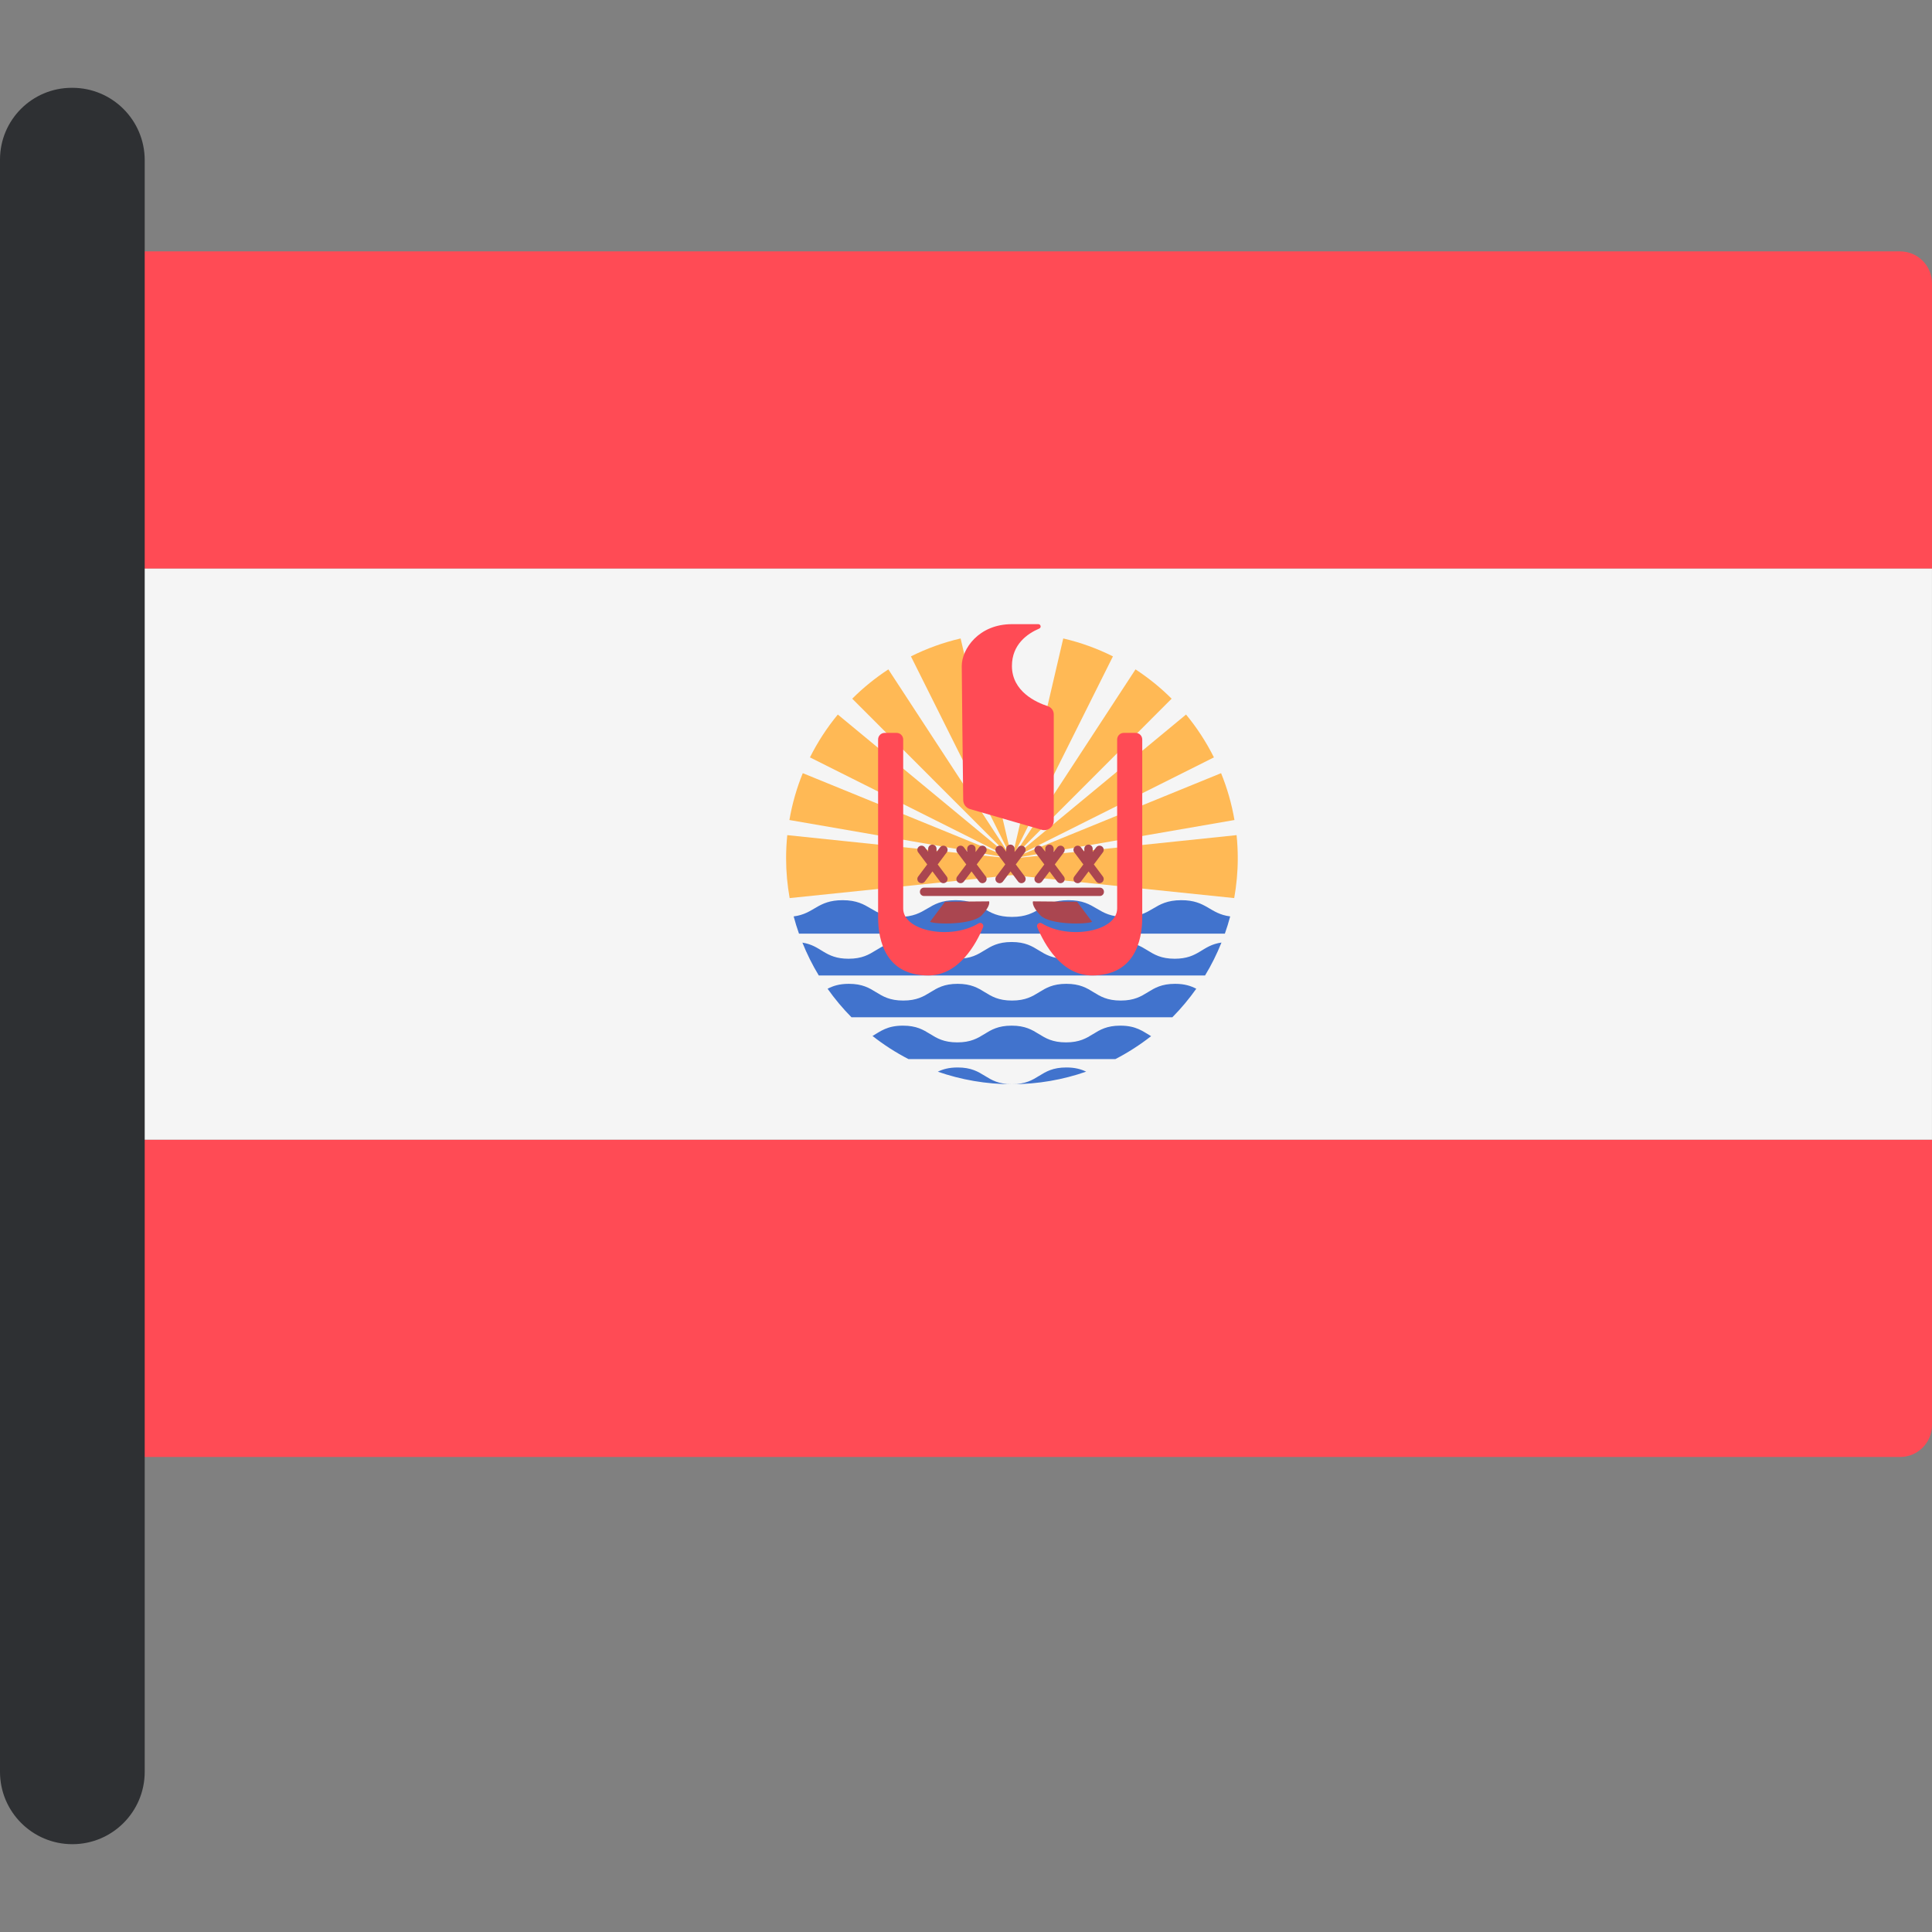 <?xml version="1.0" encoding="iso-8859-1"?>
<!-- Uploaded to: SVG Repo, www.svgrepo.com, Generator: SVG Repo Mixer Tools -->
<svg version="1.1" id="Layer_1" xmlns="http://www.w3.org/2000/svg" xmlns:xlink="http://www.w3.org/1999/xlink" 
	 viewBox="0 0 512 512" xml:space="preserve">
<rect x="0" y="0" width="512" height="512" fill="#808080" stroke="none"/>
<g>
	<path style="fill:#FF4B55;" d="M24.345,302.038H512v75.616c0,4.674-3.789,8.463-8.463,8.463H32.807
		c-4.674,0-8.463-3.789-8.463-8.463v-75.616H24.345z"/>
	<path style="fill:#FF4B55;" d="M32.807,66.619h470.73c4.674,0,8.463,3.789,8.463,8.463v75.616H24.345V75.082
		C24.345,70.407,28.134,66.619,32.807,66.619z"/>
</g>
<rect x="24.341" y="150.69" style="fill:#F5F5F5;" width="487.65" height="151.34"/>
<path style="fill:#FFB955;" d="M323.6,204.897l-53.371,21.786c-0.021-0.054-0.047-0.103-0.071-0.154l51.544-25.814
	c-2.037-4.069-4.514-7.879-7.386-11.353l-44.439,36.75c-0.044-0.056-0.07-0.126-0.12-0.177l40.736-40.776
	c-2.906-2.907-6.119-5.504-9.57-7.766l-31.539,48.275c-0.072-0.048-0.136-0.104-0.213-0.144l25.768-51.576
	c-4.138-2.073-8.55-3.677-13.167-4.751l-13.095,56.163c-0.166-0.04-0.325-0.102-0.504-0.102s-0.337,0.061-0.504,0.102
	l-13.095-56.163c-4.618,1.074-9.029,2.677-13.167,4.751l25.768,51.576c-0.077,0.04-0.142,0.096-0.213,0.144l-31.539-48.275
	c-3.452,2.262-6.665,4.86-9.57,7.766l40.736,40.776c-0.05,0.051-0.075,0.122-0.12,0.177l-44.439-36.75
	c-2.872,3.474-5.349,7.284-7.386,11.353l51.544,25.814c-0.024,0.052-0.051,0.101-0.071,0.154l-53.371-21.786
	c-1.609,3.946-2.805,8.101-3.544,12.415l56.821,9.838c-0.007,0.05-0.025,0.095-0.03,0.145l-57.355-5.975
	c-0.206,2.024-0.313,4.077-0.313,6.156c0,3.594,0.334,7.108,0.941,10.527l58.907-6.093l58.907,6.093
	c0.607-3.419,0.942-6.933,0.942-10.527c0-2.079-0.107-4.132-0.313-6.156l-57.355,5.975c-0.004-0.051-0.022-0.096-0.03-0.145
	l56.821-9.838C326.405,212.998,325.209,208.843,323.6,204.897z"/>
<g>
	<path style="fill:#4173CD;" d="M210.329,242.859c0.41,1.548,0.884,3.07,1.413,4.566h112.859c0.529-1.496,1.003-3.018,1.413-4.566
		c-5.529-0.714-6.216-4.3-12.95-4.3c-7.478,0-7.478,4.433-14.956,4.433s-7.478-4.433-14.956-4.433c-7.48,0-7.48,4.433-14.96,4.433
		c-7.476,0-7.476-4.433-14.952-4.433c-7.482,0-7.482,4.433-14.966,4.433c-7.488,0-7.488-4.433-14.975-4.433
		C216.555,238.559,215.868,242.146,210.329,242.859z"/>
	<path style="fill:#4173CD;" d="M311.301,254.075c-7.199-0.001-7.2-4.433-14.4-4.433c-7.201,0-7.201,4.433-14.402,4.433
		c-7.201,0-7.201-4.433-14.403-4.433c-7.203,0-7.203,4.433-14.406,4.433c-7.199,0-7.199-4.433-14.399-4.433
		c-7.205,0-7.205,4.433-14.411,4.433c-6.393,0-7.128-3.478-12.235-4.268c1.22,3.029,2.665,5.942,4.341,8.702h94.311h0.005h8.053
		c1.681-2.766,3.129-5.687,4.35-8.724C318.448,250.523,317.76,254.074,311.301,254.075z"/>
	<path style="fill:#4173CD;" d="M317.025,262.027c-1.393-0.73-3.043-1.302-5.623-1.302c-7.201,0-7.201,4.433-14.403,4.433
		c-7.201,0-7.201-4.433-14.403-4.433c-7.203,0-7.203,4.433-14.406,4.433c-7.199,0-7.199-4.433-14.399-4.433
		c-7.205,0-7.205,4.433-14.411,4.433c-7.21,0-7.21-4.433-14.421-4.433c-2.588,0-4.242,0.574-5.638,1.306
		c1.907,2.691,4.021,5.224,6.337,7.561h85.027C313.002,267.254,315.117,264.72,317.025,262.027z"/>
	<path style="fill:#4173CD;" d="M305.052,274.593c-2.176-1.261-3.926-2.785-8.15-2.785c-7.201,0-7.201,4.434-14.402,4.434
		c-7.201,0-7.201-4.434-14.403-4.434c-7.203,0-7.203,4.434-14.406,4.434c-7.199,0-7.199-4.434-14.399-4.434
		c-4.169,0-5.929,1.482-8.065,2.734c2.966,2.332,6.157,4.388,9.538,6.133h54.815C298.935,278.942,302.104,276.904,305.052,274.593z"
		/>
	<path style="fill:#4173CD;" d="M253.792,282.891c-2.36,0-3.943,0.478-5.263,1.118c6.155,2.138,12.759,3.315,19.642,3.315h0.012
		C260.992,287.321,260.989,282.891,253.792,282.891z"/>
	<path style="fill:#4173CD;" d="M268.226,287.323c6.873-0.006,13.468-1.184,19.614-3.323c-1.316-0.636-2.894-1.11-5.243-1.11
		C275.406,282.891,275.392,287.308,268.226,287.323z"/>
</g>
<g>
	<path style="fill:#FF4B55;" d="M276.045,219.898l-18.965-5.482c-1.064-0.308-1.8-1.267-1.814-2.375
		c-0.088-7.023-0.392-31.752-0.392-35.548c0-4.433,4.434-11.083,13.299-11.083h6.99c0.662,0,0.861,0.9,0.253,1.162
		c-3.202,1.373-7.244,4.233-7.244,9.922c0,6.754,6.433,9.65,9.496,10.646c0.947,0.308,1.587,1.177,1.587,2.174v28.171
		C279.255,219.157,277.651,220.363,276.045,219.898z"/>
	<path style="fill:#FF4B55;" d="M259.316,244.706c0.695-0.421,1.519,0.282,1.207,1.032c-1.857,4.457-6.405,12.769-14.518,12.769
		c-11.083,0-13.299-8.867-13.299-15.517v-47.018c0-0.966,0.783-1.748,1.748-1.748h3.153c0.965,0,1.748,0.783,1.748,1.748v44.8
		C239.356,246.769,251.96,249.161,259.316,244.706z"/>
	<path style="fill:#FF4B55;" d="M276.097,244.706c-0.695-0.421-1.52,0.282-1.207,1.032c1.857,4.457,6.405,12.769,14.518,12.769
		c11.083,0,13.299-8.867,13.299-15.517v-47.018c0-0.966-0.783-1.748-1.748-1.748h-3.153c-0.966,0-1.748,0.783-1.748,1.748v44.8
		C296.058,246.769,283.455,249.161,276.097,244.706z"/>
</g>
<g>
	<path style="fill:#AA4650;" d="M291.477,237.45h-46.611c-0.595,0-1.077-0.482-1.077-1.077v-0.062c0-0.595,0.482-1.077,1.077-1.077
		h46.611c0.595,0,1.077,0.482,1.077,1.077v0.062C292.554,236.968,292.073,237.45,291.477,237.45z"/>
	<path style="fill:#AA4650;" d="M248.499,229.083l2.4-3.2c0.368-0.489,0.269-1.184-0.222-1.552
		c-0.489-0.366-1.184-0.264-1.551,0.223l-0.934,1.245v-0.86c0-0.612-0.496-1.109-1.109-1.109c-0.613,0-1.109,0.496-1.109,1.109v0.78
		l-0.874-1.165c-0.367-0.489-1.062-0.591-1.551-0.223c-0.491,0.368-0.59,1.063-0.222,1.552l2.4,3.2l-2.4,3.2
		c-0.368,0.489-0.269,1.184,0.222,1.552c0.199,0.149,0.432,0.221,0.663,0.221c0.337,0,0.67-0.153,0.888-0.443l2.012-2.683
		l2.012,2.683c0.218,0.29,0.55,0.443,0.888,0.443c0.232,0,0.464-0.072,0.663-0.221c0.491-0.368,0.59-1.063,0.222-1.552
		L248.499,229.083z"/>
	<path style="fill:#AA4650;" d="M269.187,229.083l2.4-3.2c0.368-0.489,0.269-1.184-0.222-1.552
		c-0.489-0.366-1.184-0.264-1.551,0.223l-0.934,1.245v-0.86c0-0.612-0.496-1.109-1.109-1.109s-1.109,0.496-1.109,1.109v0.78
		l-0.874-1.165c-0.367-0.489-1.062-0.591-1.551-0.223c-0.491,0.368-0.59,1.063-0.222,1.552l2.4,3.2l-2.4,3.2
		c-0.368,0.489-0.269,1.184,0.222,1.552c0.199,0.149,0.432,0.221,0.663,0.221c0.337,0,0.67-0.153,0.888-0.443l2.012-2.683
		l2.012,2.683c0.218,0.29,0.55,0.443,0.888,0.443c0.232,0,0.464-0.072,0.663-0.221c0.491-0.368,0.59-1.063,0.222-1.552
		L269.187,229.083z"/>
	<path style="fill:#AA4650;" d="M258.844,229.083l2.4-3.2c0.368-0.489,0.269-1.184-0.222-1.552
		c-0.489-0.366-1.184-0.264-1.551,0.223l-0.934,1.245v-0.86c0-0.612-0.496-1.109-1.109-1.109c-0.612,0-1.109,0.496-1.109,1.109v0.78
		l-0.874-1.165c-0.367-0.489-1.062-0.591-1.551-0.223c-0.491,0.368-0.59,1.063-0.222,1.552l2.4,3.2l-2.4,3.2
		c-0.368,0.489-0.269,1.184,0.222,1.552c0.199,0.149,0.432,0.221,0.663,0.221c0.337,0,0.67-0.153,0.888-0.443l2.012-2.683
		l2.012,2.683c0.218,0.29,0.55,0.443,0.888,0.443c0.232,0,0.464-0.072,0.663-0.221c0.491-0.368,0.59-1.063,0.222-1.552
		L258.844,229.083z"/>
	<path style="fill:#AA4650;" d="M279.532,229.083l2.4-3.2c0.368-0.489,0.269-1.184-0.222-1.552
		c-0.489-0.366-1.184-0.264-1.551,0.223l-0.934,1.245v-0.86c0-0.612-0.496-1.109-1.109-1.109s-1.109,0.496-1.109,1.109v0.78
		l-0.874-1.165c-0.367-0.489-1.062-0.591-1.551-0.223c-0.49,0.368-0.59,1.063-0.222,1.552l2.4,3.2l-2.4,3.2
		c-0.368,0.489-0.269,1.184,0.222,1.552c0.199,0.149,0.432,0.221,0.663,0.221c0.337,0,0.67-0.153,0.888-0.443l2.012-2.683
		l2.012,2.683c0.218,0.29,0.55,0.443,0.888,0.443c0.232,0,0.464-0.072,0.663-0.221c0.491-0.368,0.59-1.063,0.222-1.552
		L279.532,229.083z"/>
	<path style="fill:#AA4650;" d="M289.876,229.083l2.4-3.2c0.368-0.489,0.269-1.184-0.222-1.552
		c-0.489-0.366-1.184-0.264-1.551,0.223l-0.934,1.245v-0.86c0-0.612-0.496-1.109-1.109-1.109s-1.109,0.496-1.109,1.109v0.78
		l-0.874-1.165c-0.367-0.489-1.062-0.591-1.551-0.223c-0.491,0.368-0.59,1.063-0.222,1.552l2.4,3.2l-2.4,3.2
		c-0.368,0.489-0.269,1.184,0.222,1.552c0.199,0.149,0.432,0.221,0.663,0.221c0.337,0,0.67-0.153,0.888-0.443l2.012-2.683
		l2.012,2.683c0.218,0.29,0.55,0.443,0.888,0.443c0.232,0,0.464-0.072,0.663-0.221c0.49-0.368,0.59-1.063,0.222-1.552
		L289.876,229.083z"/>
	<path style="fill:#AA4650;" d="M246.453,244.296c1.64,0.717,11.269,0.82,13.728-1.741c2.458-2.561,1.946-3.688,1.946-3.688
		l-11.679,0.103L246.453,244.296z"/>
	<path style="fill:#AA4650;" d="M289.423,244.296c-1.639,0.717-11.269,0.82-13.728-1.741c-2.458-2.561-1.946-3.688-1.946-3.688
		l11.679,0.103L289.423,244.296z"/>
</g>
<path style="fill:#2E3033;" d="M19.174,488.729L19.174,488.729C8.585,488.729,0,480.145,0,469.555V42.287
	c0-10.502,8.514-19.016,19.016-19.016h0.158c10.589,0,19.174,8.585,19.174,19.174v427.111
	C38.347,480.145,29.763,488.729,19.174,488.729z"/>
</svg>
